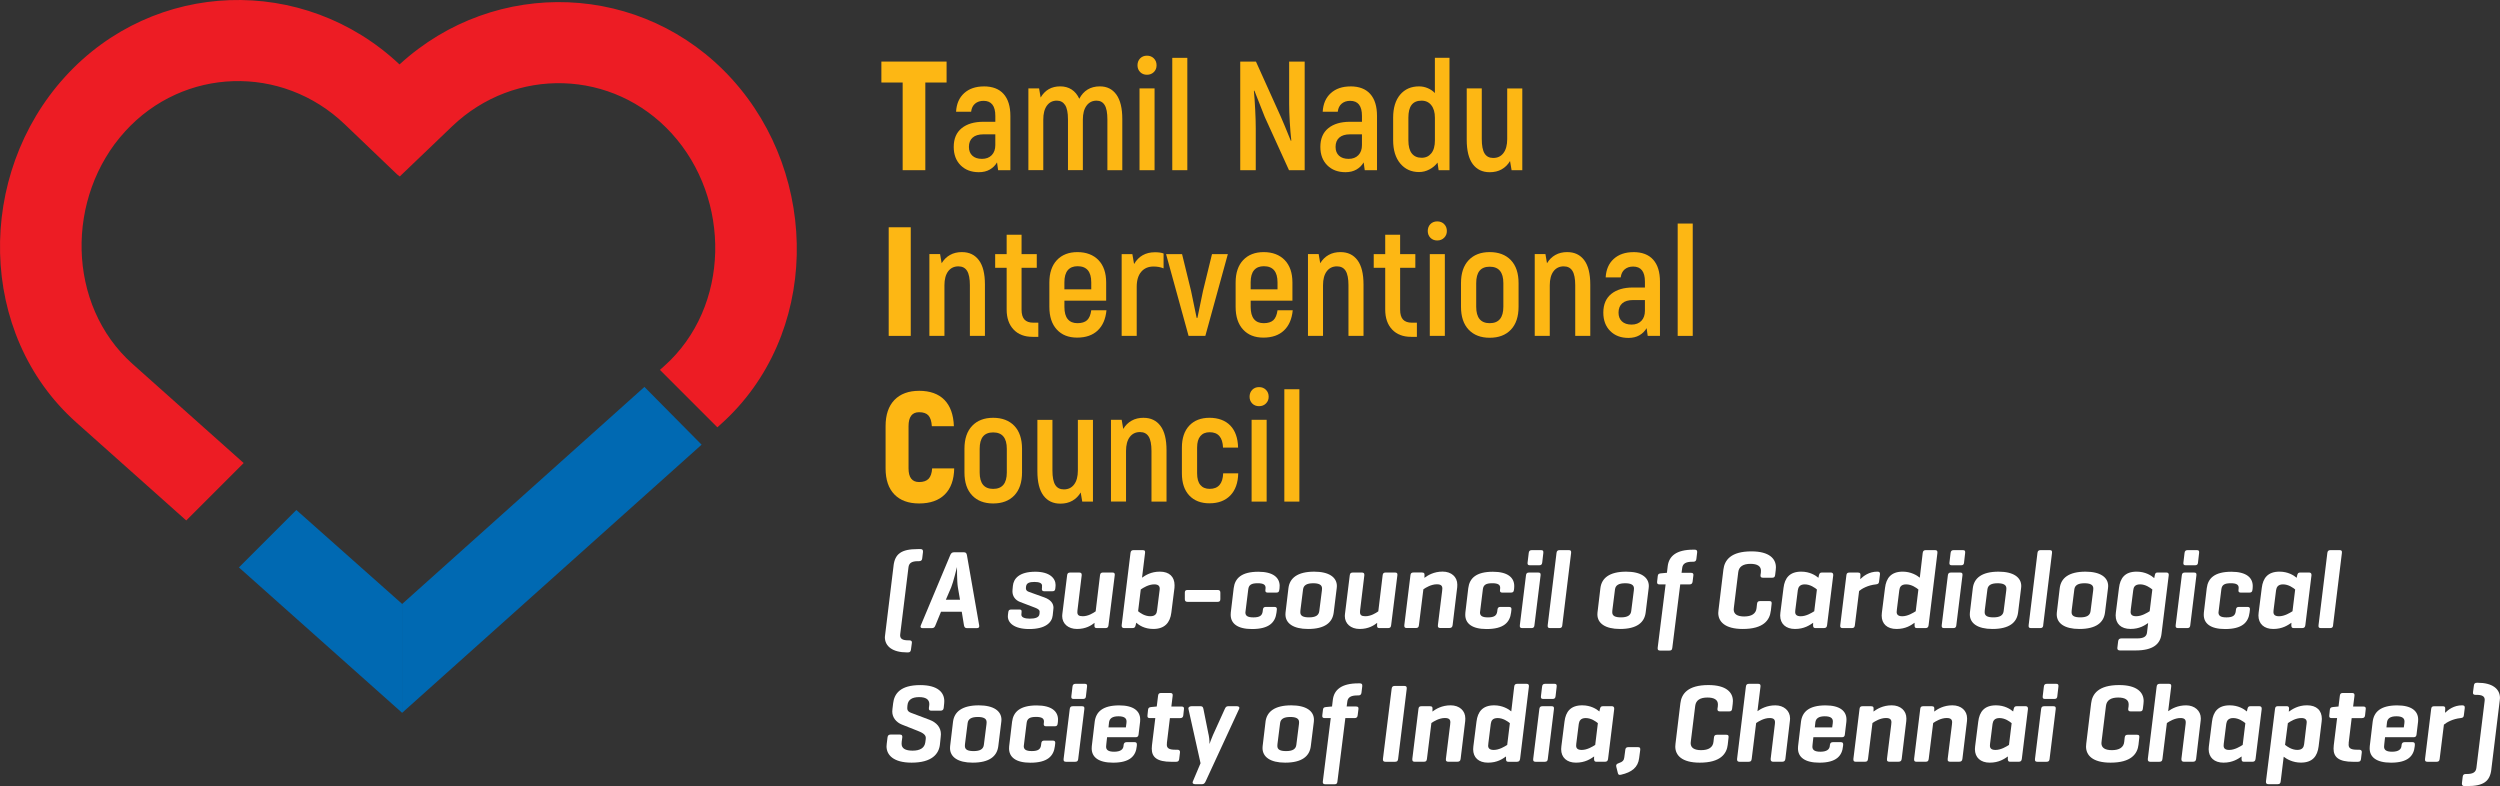 <?xml version="1.0" encoding="UTF-8"?>
<svg id="Layer_2" data-name="Layer 2" xmlns="http://www.w3.org/2000/svg" viewBox="0 0 1221 383.91">
  <rect x="0" y="0" width="1221" height="383.91" fill="#333333" stroke="none"/>
  <defs>
    <style>
      .cls-1 {
        fill: #ed1c24;
      }

      .cls-1, .cls-2 {
        fill-rule: evenodd;
      }

      .cls-3 {
        fill: #fff;
      }

      .cls-2 {
        fill: #0069b2;
      }

      .cls-4 {
        fill: #fdb714;
      }
    </style>
  </defs>
  <g id="Layer_1-2" data-name="Layer 1-2">
    <g>
      <path class="cls-1" d="M31.85,37.41h0c43.4-47.61,116.45-49.98,163.28-5.94,46.87-42.97,119.12-40.27,162.19,6.97,43.64,47.86,42.97,125.74-5.38,168.84l-1.58,1.42-28.05-28.05,2.1-1.87c32.36-28.84,32.82-81.61,3.62-113.64-28.61-31.37-76.57-32.77-107.24-3.41l-25.55,24.46-1.31-1.03-25.55-24.45c-30.67-29.36-78.64-27.97-107.24,3.41-29.2,32.04-28.74,84.81,3.61,113.65l54.26,48.38-28.05,28.05-53.75-47.92C-11.13,163.15-11.79,85.28,31.85,37.41"/>
      <path class="cls-2" d="M196.42,294.97l118.32-106,27.92,28.21-146.31,131,.07-53.21h0ZM196.42,294.97l-51.68-45.89-28.05,28.05,79.65,70.96.07-53.12h0Z"/>
      <g>
        <polygon class="cls-4" points="462.31 40.3 451.93 40.3 451.93 83.12 440.86 83.12 440.86 40.3 430.47 40.3 430.47 30.07 462.31 30.07 462.31 40.3"/>
        <rect class="cls-4" x="434.04" y="111" width="10.77" height="53.05"/>
        <path class="cls-4" d="M448.89,245.89c-5.21,0-9.24-1.48-12.09-4.43-2.86-2.96-4.28-7.19-4.28-12.69v-20.62c0-5.56,1.44-9.82,4.32-12.81,2.88-2.98,6.93-4.47,12.13-4.47s9.4,1.48,12.28,4.43,4.42,7.23,4.63,12.84h-10.77c-.15-2.42-.71-4.16-1.67-5.23-.96-1.06-2.48-1.59-4.55-1.59-3.43,0-5.16,2.27-5.16,6.82v20.62c0,4.44,1.72,6.67,5.16,6.67,2.07,0,3.61-.53,4.63-1.59,1.01-1.06,1.59-2.76,1.74-5.08h10.77c-.1,5.56-1.63,9.8-4.59,12.73s-7.14,4.4-12.55,4.4"/>
        <path class="cls-4" d="M486.11,65.61h-5.84c-2.28,0-4.02.53-5.23,1.59-1.21,1.06-1.82,2.57-1.82,4.55,0,1.82.56,3.25,1.67,4.28,1.11,1.04,2.68,1.56,4.7,1.56s3.61-.61,4.78-1.82c1.16-1.21,1.74-2.85,1.74-4.93,0,0,0-5.23,0-5.23ZM480.51,42.19c4.24,0,7.47,1.24,9.66,3.71,2.2,2.48,3.3,6.04,3.3,10.69v26.52h-5.99l-.53-3.79c-.86,1.47-2.03,2.63-3.53,3.49-1.49.86-3.27,1.29-5.34,1.29-3.69,0-6.66-1.12-8.91-3.37s-3.37-5.24-3.37-8.98c0-3.99,1.29-7.03,3.87-9.13,2.58-2.09,6.12-3.14,10.61-3.14h5.84v-2.88c0-4.9-1.92-7.35-5.76-7.35-1.67,0-3.04.46-4.13,1.37-1.08.91-1.73,2.22-1.93,3.94h-7.35c.21-3.84,1.52-6.86,3.94-9.05,2.43-2.2,5.64-3.3,9.63-3.3"/>
        <path class="cls-4" d="M537.21,42.19c3.43,0,6.12,1.34,8.04,4.02s2.88,6.65,2.88,11.9v25h-7.28v-24.78c0-3.23-.44-5.57-1.33-7.01-.88-1.44-2.21-2.16-3.98-2.16-2.03,0-3.64.81-4.85,2.42-1.21,1.62-1.82,3.89-1.82,6.82v24.7h-7.27v-24.78c0-3.23-.47-5.57-1.4-7.01-.94-1.44-2.29-2.16-4.06-2.16-2.03,0-3.63.81-4.82,2.42-1.19,1.62-1.78,3.89-1.78,6.82v24.7h-7.28v-39.93h5.23l.76,4.47c2.12-3.63,5.31-5.45,9.55-5.45s7.46,2.02,9.33,6.06c1.01-1.97,2.36-3.47,4.05-4.51,1.69-1.03,3.7-1.55,6.03-1.55"/>
        <path class="cls-4" d="M560.18,36.51c-1.37,0-2.48-.44-3.34-1.32-.86-.88-1.29-1.99-1.29-3.3s.43-2.49,1.29-3.37,1.97-1.33,3.34-1.33,2.49.45,3.37,1.33,1.32,2.01,1.32,3.37-.44,2.41-1.32,3.3c-.88.88-2.01,1.32-3.37,1.32M556.54,43.18h7.35v39.94h-7.35s0-39.94,0-39.94Z"/>
        <rect class="cls-4" x="572.54" y="28.25" width="7.35" height="54.87"/>
        <path class="cls-4" d="M605.74,30.07h7.66l12.2,27.05c.91,2.03,2.53,5.92,4.85,11.67l.23-.15c-.3-2.58-.56-5.61-.76-9.09-.21-3.49-.3-6.42-.3-8.79v-20.69h7.58v53.05h-7.66l-11.83-26c-2.17-5.4-3.86-9.7-5.08-12.88l-.23.15c.26,2.62.47,5.69.64,9.21.18,3.51.27,6.53.27,9.05v20.46h-7.58V30.07h.01Z"/>
        <path class="cls-4" d="M665.18,65.61h-5.84c-2.28,0-4.02.53-5.23,1.59-1.21,1.06-1.82,2.57-1.82,4.55,0,1.82.56,3.25,1.67,4.28,1.11,1.04,2.68,1.56,4.7,1.56s3.61-.61,4.78-1.82c1.16-1.21,1.74-2.85,1.74-4.93,0,0,0-5.23,0-5.23ZM659.57,42.19c4.24,0,7.47,1.24,9.66,3.71,2.2,2.48,3.3,6.04,3.3,10.69v26.52h-5.99l-.53-3.79c-.86,1.47-2.03,2.63-3.53,3.49-1.49.86-3.27,1.29-5.34,1.29-3.69,0-6.66-1.12-8.91-3.37s-3.37-5.24-3.37-8.98c0-3.99,1.29-7.03,3.87-9.13,2.57-2.09,6.12-3.14,10.61-3.14h5.84v-2.88c0-4.9-1.92-7.35-5.76-7.35-1.67,0-3.04.46-4.13,1.37-1.08.91-1.73,2.22-1.93,3.94h-7.35c.21-3.84,1.52-6.86,3.94-9.05,2.43-2.2,5.64-3.3,9.63-3.3"/>
        <path class="cls-4" d="M700.81,57.5c0-2.58-.58-4.61-1.75-6.1-1.16-1.49-2.76-2.24-4.77-2.24-2.17,0-3.79.68-4.85,2.05-1.06,1.36-1.59,3.46-1.59,6.29v10.99c0,2.88.55,5.03,1.67,6.44,1.11,1.41,2.7,2.12,4.77,2.12s3.55-.72,4.74-2.16,1.78-3.55,1.78-6.33c0,0,0-11.06,0-11.06ZM707.93,28.25v54.87h-5.31l-.53-3.71c-1.01,1.36-2.33,2.48-3.94,3.33-1.62.86-3.31,1.29-5.08,1.29-3.79,0-6.85-1.39-9.17-4.16-2.33-2.78-3.49-6.57-3.49-11.37v-10.99c0-4.8,1.14-8.55,3.41-11.26,2.28-2.7,5.36-4.06,9.25-4.06,1.46,0,2.88.29,4.24.87,1.36.58,2.53,1.37,3.49,2.39v-17.21h7.13Z"/>
        <path class="cls-4" d="M743.49,43.18v39.94h-5.23l-.76-4.47c-1.06,1.77-2.42,3.12-4.09,4.06-1.67.94-3.62,1.4-5.84,1.4-3.54,0-6.29-1.31-8.26-3.94-1.97-2.63-2.96-6.59-2.96-11.9v-25.08h7.35v24.71c0,3.23.45,5.58,1.36,7.05s2.32,2.2,4.24,2.2c2.12,0,3.79-.8,5-2.42,1.22-1.61,1.82-3.89,1.82-6.82v-24.71h7.35l.02-.02Z"/>
        <path class="cls-4" d="M469.82,123.13c3.54,0,6.29,1.31,8.26,3.94,1.97,2.62,2.96,6.59,2.96,11.89v25.08h-7.35v-24.7c0-3.23-.46-5.59-1.37-7.05s-2.32-2.2-4.24-2.2c-2.12,0-3.79.81-5,2.42-1.21,1.62-1.82,3.89-1.82,6.82v24.7h-7.35v-39.93h5.23l.76,4.47c1.06-1.76,2.42-3.12,4.1-4.05,1.67-.94,3.61-1.4,5.84-1.4"/>
        <path class="cls-4" d="M507.12,157.61v6.9h-2.81c-3.94,0-7.03-1.19-9.28-3.57-2.25-2.37-3.38-5.63-3.38-9.77v-20.39h-5.61v-6.67h5.61v-9.47h7.28v9.47h7.43v6.67h-7.43v20.46c0,2.17.47,3.78,1.4,4.81.94,1.03,2.38,1.55,4.36,1.55h2.43Z"/>
        <path class="cls-4" d="M526.29,130.02c-2.07,0-3.66.64-4.77,1.93s-1.67,3.27-1.67,5.95v3.41h13.12v-3.41c0-5.25-2.23-7.88-6.68-7.88M540.4,151.55c-.41,4.24-1.83,7.53-4.28,9.85s-5.8,3.49-10.04,3.49-7.51-1.31-9.93-3.94c-2.42-2.62-3.64-6.32-3.64-11.06v-11.9c0-4.7,1.23-8.35,3.67-10.95,2.45-2.6,5.8-3.91,10.05-3.91s7.77,1.31,10.27,3.91,3.75,6.25,3.75,10.95v8.87h-20.39v3.03c0,2.68.54,4.67,1.63,5.98,1.08,1.32,2.66,1.97,4.73,1.97s3.7-.5,4.74-1.48c1.03-.99,1.71-2.59,2.01-4.82h7.43Z"/>
        <path class="cls-4" d="M564.12,123.2c1.77,0,3.16.2,4.17.6v7.28c-1.41-.61-3.06-.91-4.93-.91-2.53,0-4.52.86-5.99,2.58s-2.2,4.17-2.2,7.35v23.95h-7.35v-39.94h5.23l.83,4.85c2.22-3.84,5.64-5.76,10.23-5.76"/>
        <path class="cls-4" d="M569.51,124.11h7.81l4.39,17.96c1.41,6.62,2.33,11.02,2.73,13.19h.38c.4-2.17,1.32-6.57,2.73-13.19l4.39-17.96h7.74l-10.99,39.94h-8.19l-10.99-39.94Z"/>
        <path class="cls-4" d="M617.26,130.02c-2.07,0-3.66.64-4.77,1.93-1.11,1.29-1.67,3.27-1.67,5.95v3.41h13.12v-3.41c0-5.25-2.23-7.88-6.68-7.88M631.37,151.55c-.41,4.24-1.83,7.53-4.28,9.85s-5.8,3.49-10.04,3.49-7.51-1.31-9.93-3.94c-2.42-2.62-3.64-6.32-3.64-11.06v-11.9c0-4.7,1.23-8.35,3.67-10.95,2.45-2.6,5.8-3.91,10.05-3.91s7.77,1.31,10.27,3.91,3.75,6.25,3.75,10.95v8.87h-20.39v3.03c0,2.68.54,4.67,1.63,5.98,1.08,1.32,2.66,1.97,4.73,1.97s3.7-.5,4.74-1.48c1.03-.99,1.71-2.59,2.01-4.82h7.43Z"/>
        <path class="cls-4" d="M654.72,123.13c3.54,0,6.29,1.31,8.26,3.94,1.97,2.62,2.96,6.59,2.96,11.89v25.08h-7.35v-24.7c0-3.23-.46-5.59-1.37-7.05s-2.32-2.2-4.24-2.2c-2.12,0-3.79.81-5,2.42-1.21,1.62-1.82,3.89-1.82,6.82v24.7h-7.35v-39.93h5.23l.76,4.47c1.06-1.76,2.42-3.12,4.1-4.05,1.67-.94,3.61-1.4,5.84-1.4"/>
        <path class="cls-4" d="M692.01,157.61v6.9h-2.81c-3.94,0-7.03-1.19-9.28-3.57-2.25-2.37-3.38-5.63-3.38-9.77v-20.39h-5.61v-6.67h5.61v-9.47h7.28v9.47h7.43v6.67h-7.43v20.46c0,2.17.47,3.78,1.4,4.81.94,1.03,2.38,1.55,4.36,1.55h2.43Z"/>
        <path class="cls-4" d="M701.95,117.45c-1.36,0-2.48-.45-3.34-1.33-.86-.88-1.29-1.98-1.29-3.3s.43-2.49,1.29-3.37c.86-.88,1.97-1.32,3.34-1.32s2.49.44,3.37,1.32,1.33,2.01,1.33,3.37-.45,2.41-1.33,3.3c-.88.88-2.01,1.33-3.37,1.33M698.31,124.11h7.35v39.94h-7.35v-39.94Z"/>
        <path class="cls-4" d="M727.57,157.84c4.45,0,6.67-2.68,6.67-8.03v-11.52c0-5.36-2.22-8.03-6.67-8.03s-6.59,2.68-6.59,8.03v11.52c0,5.36,2.2,8.03,6.59,8.03M727.57,164.96c-4.35,0-7.77-1.31-10.27-3.94-2.5-2.62-3.75-6.37-3.75-11.22v-11.52c0-4.85,1.25-8.59,3.75-11.22,2.5-2.63,5.93-3.94,10.27-3.94s7.84,1.31,10.35,3.94c2.5,2.62,3.75,6.37,3.75,11.22v11.52c0,4.85-1.26,8.59-3.75,11.22-2.5,2.63-5.95,3.94-10.35,3.94"/>
        <path class="cls-4" d="M765.47,123.13c3.54,0,6.29,1.31,8.26,3.94,1.97,2.62,2.96,6.59,2.96,11.89v25.08h-7.35v-24.7c0-3.23-.46-5.59-1.37-7.05s-2.32-2.2-4.24-2.2c-2.12,0-3.79.81-5,2.42-1.21,1.62-1.82,3.89-1.82,6.82v24.7h-7.35v-39.93h5.23l.76,4.47c1.06-1.76,2.42-3.12,4.1-4.05,1.67-.94,3.61-1.4,5.84-1.4"/>
        <path class="cls-4" d="M803.38,146.55h-5.84c-2.28,0-4.02.53-5.23,1.59-1.21,1.06-1.82,2.57-1.82,4.55,0,1.82.56,3.25,1.67,4.28,1.11,1.04,2.68,1.56,4.7,1.56s3.61-.61,4.78-1.82c1.16-1.21,1.74-2.85,1.74-4.93v-5.23ZM797.77,123.13c4.24,0,7.47,1.24,9.66,3.71,2.2,2.48,3.3,6.04,3.3,10.69v26.52h-5.99l-.53-3.79c-.86,1.47-2.03,2.63-3.52,3.49s-3.27,1.29-5.35,1.29c-3.69,0-6.66-1.12-8.91-3.37s-3.37-5.24-3.37-8.98c0-3.99,1.29-7.03,3.87-9.13,2.58-2.09,6.12-3.14,10.61-3.14h5.84v-2.88c0-4.9-1.92-7.35-5.76-7.35-1.67,0-3.04.46-4.13,1.37-1.08.91-1.73,2.22-1.93,3.94h-7.35c.21-3.84,1.52-6.86,3.94-9.05,2.43-2.2,5.64-3.3,9.63-3.3"/>
        <rect class="cls-4" x="819.38" y="109.18" width="7.35" height="54.87"/>
        <path class="cls-4" d="M485.06,238.77c4.45,0,6.67-2.68,6.67-8.03v-11.52c0-5.36-2.22-8.03-6.67-8.03s-6.59,2.68-6.59,8.03v11.52c0,5.36,2.2,8.03,6.59,8.03M485.06,245.89c-4.35,0-7.77-1.31-10.27-3.94-2.5-2.62-3.75-6.37-3.75-11.22v-11.52c0-4.85,1.25-8.59,3.75-11.22s5.93-3.94,10.27-3.94,7.84,1.31,10.35,3.94c2.5,2.62,3.75,6.37,3.75,11.22v11.52c0,4.85-1.26,8.59-3.75,11.22-2.5,2.63-5.95,3.94-10.35,3.94"/>
        <path class="cls-4" d="M533.8,205.05v39.94h-5.23l-.76-4.47c-1.06,1.77-2.42,3.12-4.09,4.06-1.67.94-3.62,1.4-5.84,1.4-3.54,0-6.29-1.31-8.26-3.94s-2.96-6.59-2.96-11.9v-25.08h7.35v24.71c0,3.23.45,5.58,1.36,7.05s2.32,2.2,4.24,2.2c2.12,0,3.79-.8,5-2.42,1.22-1.61,1.82-3.89,1.82-6.82v-24.71h7.35l.02-.02Z"/>
        <path class="cls-4" d="M558.51,204.06c3.54,0,6.29,1.31,8.26,3.94,1.97,2.62,2.96,6.59,2.96,11.89v25.08h-7.35v-24.7c0-3.23-.46-5.59-1.37-7.05s-2.32-2.2-4.24-2.2c-2.12,0-3.79.81-5,2.42-1.21,1.62-1.82,3.89-1.82,6.82v24.7h-7.35v-39.93h5.23l.76,4.47c1.06-1.77,2.42-3.12,4.1-4.05,1.67-.94,3.61-1.4,5.84-1.4"/>
        <path class="cls-4" d="M590.73,245.82c-4.19,0-7.49-1.28-9.89-3.83s-3.6-6.15-3.6-10.8v-12.58c0-4.6,1.2-8.18,3.6-10.73,2.4-2.55,5.7-3.83,9.89-3.83s7.73,1.27,10.16,3.79c2.42,2.52,3.69,6.11,3.79,10.76h-7.35c-.2-5-2.37-7.5-6.52-7.5-1.97,0-3.49.63-4.55,1.89s-1.59,3.13-1.59,5.61v12.58c0,2.53.53,4.42,1.59,5.68,1.06,1.27,2.58,1.9,4.55,1.9,4.2,0,6.4-2.53,6.59-7.58h7.35c-.1,4.65-1.39,8.25-3.86,10.8-2.48,2.55-5.86,3.83-10.16,3.83"/>
        <path class="cls-4" d="M614.92,198.38c-1.36,0-2.48-.44-3.34-1.32-.86-.88-1.29-1.99-1.29-3.3s.43-2.49,1.29-3.37c.86-.88,1.97-1.33,3.34-1.33s2.49.45,3.37,1.33,1.33,2.01,1.33,3.37-.45,2.41-1.33,3.3c-.88.88-2.01,1.32-3.37,1.32M611.28,205.04h7.35v39.94h-7.35v-39.94Z"/>
        <rect class="cls-4" x="627.27" y="190.11" width="7.35" height="54.87"/>
      </g>
      <g>
        <path class="cls-3" d="M436.41,276.25c.71-5.71,3.75-8.07,11.76-8.07h1.42c.71,0,1.3.26,1.2,1.37l-.38,3.16c-.1.97-.59,1.37-1.58,1.37h-.49c-3.06,0-4.36.92-4.63,2.93l-4.03,32.62c-.03.33-.05.55-.05.66,0,1.7,1.19,2.45,3.97,2.45h.54c.71,0,1.37.28,1.2,1.37l-.43,3.16c-.12.99-.56,1.37-1.48,1.37h-.43c-6.97,0-10.83-2.9-10.83-7.46,0-.33.05-.71.12-1.09l4.13-33.82v-.02Z"/>
        <path class="cls-3" d="M470.76,269.73c.92,0,1.3.43,1.48,1.37l5.99,34.32c.16.87-.16,1.37-1.15,1.37h-4.79c-.97,0-1.3-.49-1.48-1.37l-1.09-6.65h-10.13l-2.73,6.65c-.31.87-.76,1.37-1.75,1.37h-4.51c-.92,0-1.25-.49-.87-1.37l14.38-34.32c.38-.92.92-1.37,1.84-1.37h4.81ZM467.83,286.88c-.49-2.83-.43-9.96-.43-9.96-.07.21-1.81,7.51-2.83,9.91l-2.62,6.09h6.92l-1.04-6.04Z"/>
        <path class="cls-3" d="M508.89,286.82c.05-.54.05-.59.05-.76,0-1.3-1.42-1.84-3.66-1.84s-3.85.38-4.13,2.07l-.05.33c-.05.33-.05.59-.05.66,0,.76.31,1.37,1.37,1.75l7.57,2.72c3.05,1.09,4.53,2.88,4.53,5.07,0,.38,0,.49-.12,1.3l-.26,2.45c-.38,3.49-3.49,6.65-11.49,6.65-7.29,0-10.41-3-10.41-6.16,0-.16,0-.38.05-.87l.16-1.25c.1-.87.49-1.25,1.42-1.25h4.03c.87,0,1.15.33,1.04,1.25l-.05.59c-.05.43-.05.66-.05.71,0,1.37,1.84,1.91,4.08,1.91,2.5,0,4.51-.49,4.74-2.17l.05-.38c.05-.43.05-.76.05-.92,0-.71-.71-1.3-2.17-1.86l-7.41-2.83c-2.29-.87-3.7-2.77-3.7-5.17,0-.1,0-.38.05-.97l.16-1.7c.33-3.49,3-6.92,10.95-6.92,7.03,0,9.91,3.21,9.91,6.49,0,.12,0,.33-.05.87l-.1.92c-.12.92-.49,1.25-1.42,1.25h-4.03c-.82,0-1.15-.38-1.09-1.25l.07-.64-.05-.05Z"/>
        <path class="cls-3" d="M534.58,304.19c-1.58,1.25-4.2,3-8.56,3s-7.25-2.62-7.25-6.32c0-.33,0-.54.07-.97l2.34-18.9c.1-.99.54-1.37,1.51-1.37h4.41c.76,0,1.32.28,1.2,1.37l-2.07,17.09c-.05.43-.05.59-.05.87,0,1.37.66,2.01,2.62,2.01,2.67,0,5.07-1.51,6.32-2.39l2.12-17.59c.1-.99.54-1.37,1.47-1.37h4.58c1.04,0,1.25.49,1.14,1.37l-3.05,24.4c-.1.97-.54,1.37-1.47,1.37h-4.2c-.92,0-1.25-.33-1.19-1.37l.05-1.2h0Z"/>
        <path class="cls-3" d="M548.97,306.76c-.81,0-1.25-.54-1.14-1.42l4.3-35.24c.1-.99.54-1.42,1.51-1.42h4.51c1.09,0,1.2.59,1.09,1.42l-1.47,12.04c1.7-1.2,4.41-2.95,8.71-2.95,4.63,0,7.18,2.5,7.18,6.65,0,.38,0,.87-.05,1.3l-1.53,12.09c-.59,4.86-3.26,7.95-8.76,7.95-4.41,0-7.03-1.86-8.38-3.05l-.28,1.2c-.21.99-.54,1.42-1.51,1.42h-4.2.02ZM566.36,288.23c.05-.38.05-.59.05-.71,0-1.2-.59-2.12-2.67-2.12-2.72,0-5.34,1.63-6.59,2.5l-1.3,10.62c.97.82,3.21,2.45,5.94,2.45,2.57,0,3.16-1.37,3.31-2.83l1.25-9.91Z"/>
        <path class="cls-3" d="M594.65,288.14c.92,0,1.37.33,1.37,1.3v3.21c0,.92-.43,1.3-1.37,1.3h-14.61c-.92,0-1.37-.38-1.37-1.3v-3.21c0-.99.43-1.3,1.37-1.3h14.61Z"/>
        <path class="cls-3" d="M624.97,286.16c0,.33,0,.71-.05,1.15l-.12.82c-.1.97-.54,1.3-1.51,1.3h-4.13c-.87,0-1.25-.38-1.15-1.25l.05-.43c.05-.33.05-.54.05-.66,0-1.53-1.09-2.24-3.87-2.24-3.16,0-4.3.87-4.58,2.9l-1.25,10.08c-.1.71-.16,1.09-.16,1.3,0,1.63,1.09,2.4,3.94,2.4,3.1,0,4.25-.92,4.51-2.93l.1-.82c.1-.99.54-1.37,1.48-1.37h4.18c1.04,0,1.25.59,1.15,1.37l-.16,1.37c-.59,4.84-3.59,8.07-11.97,8.07-7.13,0-10.41-2.73-10.41-6.97,0-.38,0-.71.05-1.09l1.42-11.92c.61-4.84,3.82-8,12.04-8,7.29,0,10.41,2.9,10.41,6.97v-.05Z"/>
        <path class="cls-3" d="M629.28,287.2c.61-4.84,4.36-8,12.58-8,7.2,0,11.07,2.73,11.07,7.03,0,.33,0,.54-.07.97l-1.47,11.92c-.59,4.91-4.3,8.07-12.53,8.07-7.25,0-11.05-2.78-11.05-7.13,0-.26,0-.49.05-.92l1.42-11.92v-.02ZM645.63,288.28c.05-.54.05-.76.05-.92,0-1.84-1.7-2.5-4.3-2.5-3.05,0-4.69.92-4.96,2.95l-1.3,10.29c-.05.43-.05.82-.05.92,0,1.84,1.47,2.5,4.3,2.5,3.05,0,4.68-.92,4.96-3l1.3-10.24Z"/>
        <path class="cls-3" d="M672.62,304.19c-1.58,1.25-4.2,3-8.56,3s-7.25-2.62-7.25-6.32c0-.33,0-.54.07-.97l2.34-18.9c.1-.99.54-1.37,1.51-1.37h4.41c.76,0,1.32.28,1.2,1.37l-2.07,17.09c-.05.43-.05.59-.05.87,0,1.37.66,2.01,2.62,2.01,2.67,0,5.07-1.51,6.32-2.39l2.12-17.59c.1-.99.54-1.37,1.47-1.37h4.58c1.04,0,1.25.49,1.14,1.37l-3.05,24.4c-.1.97-.54,1.37-1.47,1.37h-4.2c-.92,0-1.25-.33-1.19-1.37l.05-1.2Z"/>
        <path class="cls-3" d="M694.54,279.62c.97,0,1.25.38,1.19,1.3l-.05,1.3c1.7-1.25,4.58-3.05,8.89-3.05s7.18,2.62,7.18,6.37c0,.26,0,.87-.05,1.3l-2.24,18.46c-.1.99-.61,1.42-1.58,1.42h-4.41c-.76,0-1.37-.26-1.2-1.42l2.07-16.66c.05-.43.1-.97.1-1.2,0-1.37-.71-2.07-2.67-2.07-2.72,0-5.38,1.58-6.59,2.45l-2.17,17.49c-.1.99-.49,1.42-1.47,1.42h-4.53c-.82,0-1.25-.33-1.14-1.42l3-24.4c.1-.92.49-1.3,1.47-1.3h4.2v.02Z"/>
        <path class="cls-3" d="M739.56,286.16c0,.33,0,.71-.05,1.15l-.1.82c-.12.97-.56,1.3-1.53,1.3h-4.15c-.87,0-1.25-.38-1.14-1.25l.05-.43c.05-.33.05-.54.05-.66,0-1.53-1.09-2.24-3.87-2.24-3.16,0-4.3.87-4.58,2.9l-1.25,10.08c-.1.71-.16,1.09-.16,1.3,0,1.63,1.09,2.4,3.9,2.4,3.11,0,4.25-.92,4.53-2.93l.1-.82c.1-.99.54-1.37,1.47-1.37h4.2c1.04,0,1.25.59,1.15,1.37l-.16,1.37c-.59,4.84-3.59,8.07-11.97,8.07-7.15,0-10.41-2.73-10.41-6.97,0-.38,0-.71.05-1.09l1.42-11.92c.61-4.84,3.82-8,12.04-8,7.29,0,10.41,2.9,10.41,6.97l.02-.05Z"/>
        <path class="cls-3" d="M749.43,305.34c-.1.99-.49,1.42-1.47,1.42h-4.53c-.97,0-1.25-.43-1.14-1.42l3-24.34c.1-.92.49-1.37,1.47-1.37h4.51c.99,0,1.25.38,1.15,1.37l-3,24.34ZM753.21,274.78c-.12.92-.49,1.3-1.48,1.3h-4.51c-.97,0-1.25-.38-1.15-1.3l.56-4.68c.1-.99.54-1.42,1.51-1.42h4.53c.97,0,1.19.43,1.09,1.42l-.54,4.68h0Z"/>
        <path class="cls-3" d="M763.04,305.34c-.1.99-.49,1.42-1.47,1.42h-4.53c-.97,0-1.25-.43-1.14-1.42l4.3-35.24c.1-.99.54-1.42,1.51-1.42h4.53c.97,0,1.19.43,1.09,1.42l-4.3,35.24h0Z"/>
        <path class="cls-3" d="M781.64,287.2c.61-4.84,4.36-8,12.58-8,7.2,0,11.07,2.73,11.07,7.03,0,.33,0,.54-.07.97l-1.47,11.92c-.59,4.91-4.3,8.07-12.53,8.07-7.25,0-11.05-2.78-11.05-7.13,0-.26,0-.49.05-.92l1.42-11.92v-.02ZM797.98,288.28c.05-.54.05-.76.05-.92,0-1.84-1.7-2.5-4.3-2.5-3.05,0-4.69.92-4.96,2.95l-1.3,10.29c-.05.43-.05.82-.05.92,0,1.84,1.47,2.5,4.3,2.5,3.05,0,4.68-.92,4.96-3l1.3-10.24Z"/>
        <path class="cls-3" d="M814.13,279.74l.38-3.21c.59-4.91,4.18-8.07,12.47-8.07h.71c.92,0,1.3.38,1.2,1.37l-.38,3.16c-.1.97-.61,1.37-1.53,1.37h-.54c-3.05,0-4.58.92-4.84,2.95l-.33,2.45h4.53c.97,0,1.37.33,1.25,1.25l-.38,3.05c-.12.97-.61,1.37-1.53,1.37h-4.51l-3.87,30.94c-.12.99-.43,1.37-1.42,1.37h-4.53c-.97,0-1.3-.38-1.2-1.37l3.87-30.94h-2.95c-.97,0-1.3-.38-1.19-1.37l.31-2.73c.12-.92.49-1.2,1.48-1.3l2.77-.26h.23v-.02Z"/>
        <path class="cls-3" d="M864.86,298.31c-.49,4.58-3.59,8.88-13.67,8.88-8.88,0-11.99-3.7-11.99-7.84,0-.38.07-.87.12-1.42l2.39-19.76c.56-4.58,3.59-8.88,13.68-8.88,8.83,0,11.97,3.66,11.97,7.79,0,.38-.05.87-.1,1.42l-.28,2.29c-.1.97-.49,1.37-1.42,1.37h-4.58c-.97,0-1.25-.49-1.14-1.37l.16-1.04c.05-.43.05-.82.05-1.04,0-2.17-1.75-3.33-5.1-3.33-3.66,0-5.66,1.37-5.99,4.08l-2.12,17.16c-.05.43-.1.82-.1,1.04,0,2.29,1.79,3.42,5.12,3.42,3.64,0,5.76-1.37,6.04-4.08l.23-2.07c.1-.99.54-1.37,1.51-1.37h4.53c1.04,0,1.19.54,1.09,1.37l-.38,3.38h-.03Z"/>
        <path class="cls-3" d="M885.58,304.14c-1.75,1.2-4.41,3.05-8.89,3.05s-7.25-2.5-7.25-6.59c0-.38.05-.87.1-1.37l1.53-12.09c.59-4.84,2.98-7.95,8.66-7.95,4.13,0,6.97,1.79,8.38,3l.26-1.2c.23-.92.49-1.37,1.48-1.37h4.36c.64,0,1.25.33,1.14,1.37l-3,24.34c-.1.99-.59,1.42-1.51,1.42h-4.2c-.81,0-1.14-.38-1.14-1.42l.05-1.2.02.02ZM876.82,298.15c-.05.26-.05.49-.05.76,0,1.14.59,2.07,2.72,2.07,2.67,0,5.29-1.63,6.59-2.45l1.3-10.62c-1.04-.87-3.26-2.5-5.94-2.5-2.44,0-3.16,1.37-3.38,2.83l-1.25,9.91h.02Z"/>
        <path class="cls-3" d="M918.17,280.56l-.43,3.49c-.1.97-.54,1.25-1.58,1.37-3.87.38-6.87,2.12-8.17,3.21l-2.07,16.71c-.1.99-.49,1.42-1.47,1.42h-4.53c-.97,0-1.25-.43-1.14-1.42l3-24.4c.1-.92.49-1.3,1.47-1.3h4.2c.97,0,1.25.38,1.19,1.3l-.1,1.91c1.63-1.53,4.25-3.66,8.38-3.66.99,0,1.37.38,1.25,1.37h0Z"/>
        <path class="cls-3" d="M935.09,304.14c-1.7,1.2-4.25,3.05-8.83,3.05s-7.25-2.5-7.25-6.54c0-.43.05-.92.1-1.42l1.53-12.09c.59-4.84,2.98-7.95,8.66-7.95,3.9,0,6.9,1.75,8.33,2.95l1.42-12.04c.1-.99.54-1.42,1.51-1.42h4.53c.97,0,1.25.49,1.14,1.42l-4.3,35.24c-.1.99-.59,1.42-1.51,1.42h-4.2c-.97,0-1.14-.43-1.14-1.42v-1.2h0ZM926.43,297.82c-.05.43-.1.82-.1,1.09,0,1.14.64,2.07,2.72,2.07,2.67,0,5.29-1.63,6.59-2.45l1.3-10.62c-1.04-.87-3.33-2.5-5.94-2.5s-3.16,1.37-3.38,2.83l-1.2,9.58h.02Z"/>
        <path class="cls-3" d="M955.48,305.34c-.1.99-.49,1.42-1.47,1.42h-4.53c-.97,0-1.25-.43-1.14-1.42l3-24.34c.1-.92.49-1.37,1.47-1.37h4.51c.99,0,1.25.38,1.15,1.37l-3,24.34ZM959.25,274.78c-.1.92-.49,1.3-1.48,1.3h-4.51c-.97,0-1.25-.38-1.15-1.3l.56-4.68c.1-.99.54-1.42,1.51-1.42h4.51c.99,0,1.2.43,1.09,1.42l-.54,4.68h.02Z"/>
        <path class="cls-3" d="M963.53,287.2c.61-4.84,4.36-8,12.58-8,7.2,0,11.07,2.73,11.07,7.03,0,.33,0,.54-.07.97l-1.47,11.92c-.59,4.91-4.3,8.07-12.53,8.07-7.25,0-11.05-2.78-11.05-7.13,0-.26,0-.49.05-.92l1.42-11.92v-.02ZM979.87,288.28c.05-.54.05-.76.05-.92,0-1.84-1.7-2.5-4.3-2.5-3.05,0-4.69.92-4.96,2.95l-1.3,10.29c-.05.43-.05.82-.05.92,0,1.84,1.47,2.5,4.3,2.5,3.05,0,4.68-.92,4.96-3l1.3-10.24Z"/>
        <path class="cls-3" d="M997.93,305.34c-.1.99-.49,1.42-1.47,1.42h-4.53c-.97,0-1.25-.43-1.14-1.42l4.3-35.24c.1-.99.54-1.42,1.51-1.42h4.51c.99,0,1.2.43,1.09,1.42l-4.3,35.24h.02Z"/>
        <path class="cls-3" d="M1005.98,287.2c.61-4.84,4.36-8,12.58-8,7.2,0,11.07,2.73,11.07,7.03,0,.33,0,.54-.07.97l-1.47,11.92c-.59,4.91-4.3,8.07-12.53,8.07-7.25,0-11.05-2.78-11.05-7.13,0-.26,0-.49.05-.92l1.42-11.92v-.02ZM1022.32,288.28c.05-.54.05-.76.05-.92,0-1.84-1.7-2.5-4.3-2.5-3.05,0-4.69.92-4.96,2.95l-1.3,10.29c-.05.43-.05.82-.05.92,0,1.84,1.47,2.5,4.3,2.5,3.05,0,4.68-.92,4.96-3l1.3-10.24Z"/>
        <path class="cls-3" d="M1033.28,300.6c0-.43.05-.92.1-1.37l1.53-12.09c.59-4.84,2.93-7.95,8.6-7.95,4.36,0,7.2,1.91,8.61,3.16l.28-1.37c.21-.99.43-1.37,1.42-1.37h4.2c.97,0,1.3.54,1.19,1.37l-3.54,28.7c-.59,4.86-4.08,8-12.63,8h-7.67c-.87,0-1.37-.43-1.25-1.3l.38-3.16c.1-.99.64-1.42,1.58-1.42h7.69c3.21,0,4.63-.92,4.84-2.93l.54-4.58c-1.7,1.14-4.18,2.88-8.61,2.88-4.68,0-7.25-2.57-7.25-6.59h0ZM1040.69,297.65c-.05.49-.1.99-.1,1.2,0,1.2.59,2.12,2.72,2.12,2.67,0,5.29-1.63,6.59-2.45l1.3-10.62c-1.09-.87-3.33-2.5-5.94-2.5s-3.21,1.37-3.38,2.83l-1.2,9.42h.02Z"/>
        <path class="cls-3" d="M1069.74,305.34c-.1.99-.49,1.42-1.47,1.42h-4.53c-.97,0-1.25-.43-1.14-1.42l3-24.34c.1-.92.49-1.37,1.47-1.37h4.51c.99,0,1.25.38,1.15,1.37l-3,24.34ZM1073.51,274.78c-.1.92-.49,1.3-1.48,1.3h-4.51c-.97,0-1.25-.38-1.15-1.3l.56-4.68c.1-.99.54-1.42,1.51-1.42h4.51c.99,0,1.2.43,1.09,1.42l-.54,4.68h.02Z"/>
        <path class="cls-3" d="M1100.24,286.16c0,.33,0,.71-.05,1.15l-.1.82c-.12.97-.56,1.3-1.53,1.3h-4.15c-.87,0-1.25-.38-1.14-1.25l.05-.43c.05-.33.05-.54.05-.66,0-1.53-1.09-2.24-3.87-2.24-3.16,0-4.3.87-4.58,2.9l-1.25,10.08c-.1.71-.16,1.09-.16,1.3,0,1.63,1.09,2.4,3.9,2.4,3.11,0,4.25-.92,4.53-2.93l.1-.82c.1-.99.54-1.37,1.47-1.37h4.2c1.04,0,1.25.59,1.15,1.37l-.16,1.37c-.59,4.84-3.59,8.07-11.97,8.07-7.15,0-10.41-2.73-10.41-6.97,0-.38,0-.71.05-1.09l1.42-11.92c.61-4.84,3.82-8,12.04-8,7.29,0,10.41,2.9,10.41,6.97l.02-.05Z"/>
        <path class="cls-3" d="M1119.16,304.14c-1.75,1.2-4.41,3.05-8.89,3.05s-7.25-2.5-7.25-6.59c0-.38.05-.87.1-1.37l1.53-12.09c.59-4.84,2.98-7.95,8.66-7.95,4.13,0,6.97,1.79,8.38,3l.26-1.2c.23-.92.49-1.37,1.48-1.37h4.36c.64,0,1.25.33,1.14,1.37l-3,24.34c-.1.99-.59,1.42-1.51,1.42h-4.2c-.81,0-1.14-.38-1.14-1.42l.05-1.2.02.02ZM1110.4,298.15c-.05.26-.05.49-.05.76,0,1.14.59,2.07,2.72,2.07,2.67,0,5.29-1.63,6.59-2.45l1.3-10.62c-1.04-.87-3.26-2.5-5.94-2.5-2.44,0-3.16,1.37-3.38,2.83l-1.25,9.91h.02Z"/>
        <path class="cls-3" d="M1139.51,305.34c-.1.99-.49,1.42-1.47,1.42h-4.53c-.97,0-1.25-.43-1.14-1.42l4.3-35.24c.1-.99.54-1.42,1.51-1.42h4.51c.99,0,1.2.43,1.09,1.42l-4.3,35.24h.02Z"/>
        <path class="cls-3" d="M453.83,344.43c.05-.43.05-.38.05-.54,0-2.29-1.7-3.42-4.96-3.42-3.49,0-5.45,1.3-5.71,3.97l-.05.54c-.05.49-.05.66-.05.87,0,1.47.97,1.96,1.84,2.29l8.97,3.38c3.61,1.37,5.62,3.8,5.62,7.08,0,.26-.05.82-.1,1.3l-.38,3.7c-.49,4.58-3.87,8.88-13.83,8.88-8.88,0-12.25-3.75-12.25-7.95,0-.21,0-.59.1-1.3l.38-3.05c.12-.97.56-1.42,1.48-1.42h4.58c.99,0,1.25.49,1.15,1.42l-.28,2.07c-.05.43-.05.76-.05,1.04,0,2.29,1.91,3.33,5.4,3.33s5.76-1.25,6.16-3.97l.21-1.53c.05-.38.05-.66.05-.76,0-1.79-2.17-2.72-4.13-3.49l-7.57-3c-2.72-1.09-4.68-3.42-4.68-6.37,0-.26.05-.76.1-1.3l.33-2.72c.54-4.58,3.38-8.88,13.22-8.88,8.76,0,11.76,3.75,11.76,7.79,0,.26,0,.49-.05,1.09l-.23,2.24c-.1.92-.59,1.37-1.51,1.37h-4.58c-.87,0-1.25-.33-1.14-1.37l.16-1.25-.02-.03Z"/>
        <path class="cls-3" d="M465.46,352.49c.61-4.84,4.36-8,12.58-8,7.2,0,11.07,2.73,11.07,7.03,0,.33,0,.54-.07.97l-1.47,11.92c-.59,4.91-4.3,8.07-12.53,8.07-7.25,0-11.05-2.78-11.05-7.13,0-.26,0-.49.05-.92l1.42-11.92v-.02ZM481.81,353.59c.05-.54.05-.76.05-.92,0-1.84-1.7-2.5-4.3-2.5-3.05,0-4.69.92-4.96,2.95l-1.3,10.29c-.05.43-.05.82-.05.92,0,1.84,1.47,2.5,4.3,2.5,3.05,0,4.68-.92,4.96-3l1.3-10.24Z"/>
        <path class="cls-3" d="M516.73,351.45c0,.33,0,.71-.05,1.15l-.12.82c-.1.97-.54,1.3-1.51,1.3h-4.13c-.87,0-1.25-.38-1.15-1.25l.05-.43c.05-.33.05-.54.05-.66,0-1.53-1.09-2.24-3.87-2.24-3.16,0-4.3.87-4.58,2.9l-1.25,10.08c-.1.71-.16,1.09-.16,1.3,0,1.63,1.09,2.4,3.94,2.4,3.1,0,4.25-.92,4.51-2.93l.1-.82c.1-.99.54-1.37,1.48-1.37h4.18c1.04,0,1.25.59,1.15,1.37l-.16,1.37c-.59,4.84-3.59,8.07-11.97,8.07-7.13,0-10.41-2.73-10.41-6.97,0-.38,0-.71.05-1.09l1.42-11.92c.61-4.84,3.82-8,12.04-8,7.29,0,10.41,2.9,10.41,6.97v-.05Z"/>
        <path class="cls-3" d="M526.61,370.63c-.1.99-.49,1.42-1.47,1.42h-4.53c-.97,0-1.25-.43-1.14-1.42l3-24.34c.1-.92.49-1.37,1.47-1.37h4.51c.99,0,1.25.38,1.15,1.37l-3,24.34ZM530.38,340.07c-.1.92-.49,1.3-1.48,1.3h-4.51c-.97,0-1.25-.38-1.15-1.3l.56-4.68c.1-.99.54-1.42,1.51-1.42h4.51c.99,0,1.2.43,1.09,1.42l-.54,4.68h.02Z"/>
        <path class="cls-3" d="M556.07,358.81c-.12.87-.56,1.25-1.42,1.25h-13.95l-.38,3.38c-.05.54-.1.92-.1,1.25,0,1.58,1.09,2.45,3.92,2.45,3.1,0,4.41-1.14,4.58-2.77l.05-.54c.1-.92.59-1.37,1.51-1.37h3.82c.97,0,1.2.49,1.15,1.37l-.05.59c-.44,4.69-3.23,8.07-11.56,8.07-7.2,0-10.46-2.73-10.46-6.97,0-.33,0-.71.05-1.09l1.42-11.92c.61-4.84,3.87-8,11.99-8,6.97,0,10.23,2.73,10.23,6.92,0,.38,0,.76-.05,1.09l-.76,6.32v-.03ZM541.37,355.27h8.5l.28-2.07c.05-.26.05-.71.05-.87,0-1.58-1.15-2.5-3.97-2.5-3.05,0-4.36,1.14-4.58,3l-.26,2.45h-.02Z"/>
        <path class="cls-3" d="M569.93,362.84c-.05.43-.05.71-.05.92,0,1.58,1.04,2.4,3.97,2.4h1.2c.97,0,1.37.54,1.25,1.37l-.38,3.16c-.1.97-.56,1.37-1.53,1.37h-2.34c-6.97,0-9.53-2.24-9.53-6.42,0-.49.05-1.04.1-1.63l1.63-13.29h-2.67c-1.04,0-1.25-.49-1.15-1.37l.28-2.73c.1-.92.59-1.2,1.51-1.3l2.67-.26h.07l.64-5.24c.1-.99.54-1.37,1.48-1.37h4.51c.97,0,1.25.49,1.14,1.37l-.64,5.24h4.96c1.04,0,1.3.49,1.2,1.25l-.33,3.05c-.1.97-.59,1.37-1.58,1.37h-4.96l-1.47,12.15.02-.03Z"/>
        <path class="cls-3" d="M590.29,358.76c.49,2.34.43,4.58.43,4.63.05-.16,1.09-3.1,1.7-4.41l5.76-12.7c.38-.87.76-1.37,1.7-1.37h4.13c.99,0,1.58.43,1.15,1.37l-16.33,35.35c-.33.71-.76,1.37-1.7,1.37h-3.38c-.97,0-1.53-.43-1.15-1.37l3.75-8.88-5.9-26.46c-.21-.87.56-1.37,1.48-1.37h4.46c.97,0,1.2.54,1.37,1.37l2.5,12.47h.02Z"/>
        <path class="cls-3" d="M618.08,352.49c.61-4.84,4.36-8,12.58-8,7.2,0,11.07,2.73,11.07,7.03,0,.33,0,.54-.05.97l-1.48,11.92c-.59,4.91-4.3,8.07-12.53,8.07-7.25,0-11.05-2.78-11.05-7.13,0-.26,0-.49.05-.92l1.42-11.92v-.02ZM634.42,353.59c.05-.54.05-.76.05-.92,0-1.84-1.7-2.5-4.3-2.5-3.05,0-4.69.92-4.96,2.95l-1.3,10.29c-.05.43-.05.82-.05.92,0,1.84,1.47,2.5,4.3,2.5,3.06,0,4.69-.92,4.96-3l1.3-10.24Z"/>
        <path class="cls-3" d="M650.57,345.03l.38-3.21c.59-4.91,4.18-8.07,12.47-8.07h.71c.92,0,1.3.38,1.2,1.37l-.38,3.16c-.12.97-.61,1.37-1.53,1.37h-.54c-3.05,0-4.58.92-4.84,2.95l-.33,2.45h4.51c.99,0,1.37.33,1.25,1.25l-.38,3.05c-.1.97-.59,1.37-1.51,1.37h-4.51l-3.87,30.94c-.1.99-.43,1.37-1.42,1.37h-4.51c-.97,0-1.3-.38-1.2-1.37l3.87-30.94h-2.93c-.99,0-1.32-.38-1.2-1.37l.33-2.73c.1-.92.49-1.2,1.47-1.3l2.77-.26h.23l-.02-.02Z"/>
        <path class="cls-3" d="M682.84,370.63c-.1.99-.49,1.42-1.47,1.42h-4.74c-.92,0-1.3-.43-1.2-1.42l4.25-34.2c.1-.99.54-1.42,1.47-1.42h4.74c.97,0,1.25.43,1.15,1.42l-4.2,34.2h0Z"/>
        <path class="cls-3" d="M698.45,344.93c.97,0,1.25.38,1.19,1.3l-.05,1.3c1.7-1.25,4.58-3.05,8.89-3.05s7.18,2.62,7.18,6.37c0,.26,0,.87-.05,1.3l-2.24,18.46c-.1.99-.59,1.42-1.58,1.42h-4.41c-.76,0-1.37-.26-1.2-1.42l2.07-16.66c.05-.43.1-.97.1-1.2,0-1.37-.71-2.07-2.67-2.07-2.72,0-5.38,1.58-6.59,2.45l-2.17,17.49c-.1.99-.49,1.42-1.47,1.42h-4.53c-.81,0-1.25-.33-1.14-1.42l3-24.4c.1-.92.49-1.3,1.47-1.3h4.2v.02Z"/>
        <path class="cls-3" d="M735.57,369.43c-1.7,1.2-4.25,3.05-8.83,3.05s-7.25-2.5-7.25-6.54c0-.43.05-.92.1-1.42l1.53-12.09c.59-4.84,3-7.95,8.64-7.95,3.94,0,6.92,1.75,8.35,2.95l1.42-12.04c.1-.99.54-1.42,1.51-1.42h4.53c.97,0,1.25.49,1.14,1.42l-4.3,35.24c-.12.99-.61,1.42-1.53,1.42h-4.2c-.97,0-1.14-.43-1.14-1.42v-1.2h.02ZM726.91,363.11c-.05.43-.1.82-.1,1.09,0,1.14.64,2.07,2.72,2.07,2.67,0,5.29-1.63,6.59-2.45l1.3-10.62c-1.04-.87-3.33-2.5-5.94-2.5s-3.16,1.37-3.38,2.83l-1.2,9.58h.02Z"/>
        <path class="cls-3" d="M755.96,370.63c-.1.99-.49,1.42-1.47,1.42h-4.53c-.97,0-1.25-.43-1.14-1.42l3-24.34c.1-.92.49-1.37,1.47-1.37h4.51c.99,0,1.25.38,1.15,1.37l-3,24.34ZM759.73,340.07c-.12.92-.49,1.3-1.48,1.3h-4.51c-.97,0-1.25-.38-1.15-1.3l.56-4.68c.1-.99.54-1.42,1.51-1.42h4.53c.97,0,1.19.43,1.09,1.42l-.54,4.68h0Z"/>
        <path class="cls-3" d="M778.61,369.43c-1.75,1.2-4.41,3.05-8.89,3.05s-7.25-2.5-7.25-6.59c0-.38.05-.87.1-1.37l1.53-12.09c.59-4.84,2.98-7.95,8.66-7.95,4.13,0,6.97,1.79,8.38,3l.26-1.2c.23-.92.49-1.37,1.48-1.37h4.36c.64,0,1.25.33,1.14,1.37l-3,24.34c-.1.99-.59,1.42-1.51,1.42h-4.2c-.81,0-1.14-.38-1.14-1.42l.05-1.2.02.02ZM769.84,363.44c-.05.26-.05.49-.05.76,0,1.14.59,2.07,2.72,2.07,2.67,0,5.29-1.63,6.59-2.45l1.3-10.62c-1.04-.87-3.26-2.5-5.94-2.5-2.44,0-3.16,1.37-3.38,2.83l-1.25,9.91h.02Z"/>
        <path class="cls-3" d="M793.78,366.27c.12-.97.54-1.37,1.53-1.37h4.63c.99,0,1.25.38,1.15,1.37l-.54,4.03c-.54,4.46-3.54,6.87-8.83,8.07-.97.21-1.37.05-1.58-.87l-.76-3.05c-.21-.92.16-1.37,1.15-1.7,2.01-.66,2.62-1.47,2.77-2.83l.49-3.66h-.02Z"/>
        <path class="cls-3" d="M843.85,363.6c-.49,4.58-3.59,8.88-13.67,8.88-8.88,0-11.97-3.7-11.97-7.84,0-.38.05-.87.1-1.42l2.39-19.76c.54-4.58,3.61-8.88,13.68-8.88,8.83,0,11.97,3.66,11.97,7.79,0,.38-.05.87-.1,1.42l-.28,2.29c-.1.97-.49,1.37-1.42,1.37h-4.58c-.99,0-1.25-.49-1.15-1.37l.16-1.04c.05-.43.05-.82.05-1.04,0-2.17-1.75-3.33-5.1-3.33-3.66,0-5.66,1.37-5.99,4.08l-2.12,17.16c-.05.43-.1.82-.1,1.04,0,2.29,1.79,3.42,5.1,3.42,3.66,0,5.78-1.37,6.04-4.08l.23-2.07c.1-.99.54-1.37,1.51-1.37h4.53c1.04,0,1.2.54,1.09,1.37l-.38,3.38Z"/>
        <path class="cls-3" d="M858.38,347.32c1.68-1.2,4.58-2.83,8.71-2.83s7.18,2.62,7.18,6.37c0,.26,0,.49-.05.92l-2.24,18.84c-.1.99-.61,1.42-1.58,1.42h-4.41c-.76,0-1.3-.43-1.2-1.42l2.07-17.04c.05-.43.05-.59.05-.82,0-1.37-.71-2.07-2.62-2.07-2.72,0-5.34,1.58-6.59,2.45l-2.17,17.49c-.1.99-.49,1.42-1.47,1.42h-4.53c-.82,0-1.25-.43-1.14-1.42l4.3-35.24c.1-.99.54-1.42,1.51-1.42h4.53c.97,0,1.19.49,1.09,1.42l-1.47,11.92.02.02Z"/>
        <path class="cls-3" d="M901.02,358.81c-.1.87-.54,1.25-1.42,1.25h-13.95l-.38,3.38c-.05.54-.1.92-.1,1.25,0,1.58,1.09,2.45,3.92,2.45,3.1,0,4.41-1.14,4.58-2.77l.05-.54c.1-.92.59-1.37,1.51-1.37h3.82c.97,0,1.2.49,1.15,1.37l-.07.59c-.43,4.69-3.21,8.07-11.54,8.07-7.18,0-10.46-2.73-10.46-6.97,0-.33,0-.71.05-1.09l1.42-11.92c.61-4.84,3.87-8,11.99-8,6.97,0,10.23,2.73,10.23,6.92,0,.38,0,.76-.05,1.09l-.76,6.32v-.03ZM886.34,355.27h8.5l.28-2.07c.05-.26.05-.71.05-.87,0-1.58-1.15-2.5-3.97-2.5-3.05,0-4.36,1.14-4.58,3l-.26,2.45h-.02Z"/>
        <path class="cls-3" d="M913.87,344.93c.97,0,1.25.38,1.19,1.3l-.05,1.3c1.7-1.25,4.58-3.05,8.89-3.05s7.18,2.62,7.18,6.37c0,.26,0,.87-.05,1.3l-2.24,18.46c-.1.99-.59,1.42-1.58,1.42h-4.41c-.76,0-1.37-.26-1.2-1.42l2.07-16.66c.05-.43.1-.97.1-1.2,0-1.37-.71-2.07-2.67-2.07-2.72,0-5.38,1.58-6.59,2.45l-2.17,17.49c-.1.99-.49,1.42-1.47,1.42h-4.53c-.81,0-1.25-.33-1.14-1.42l3-24.4c.1-.92.49-1.3,1.47-1.3h4.2v.02Z"/>
        <path class="cls-3" d="M943.52,344.93c.97,0,1.25.38,1.19,1.3l-.05,1.3c1.7-1.25,4.58-3.05,8.89-3.05s7.18,2.62,7.18,6.37c0,.26,0,.87-.05,1.3l-2.24,18.46c-.1.99-.59,1.42-1.58,1.42h-4.41c-.76,0-1.37-.26-1.2-1.42l2.07-16.66c.05-.43.1-.97.1-1.2,0-1.37-.71-2.07-2.67-2.07-2.72,0-5.38,1.58-6.59,2.45l-2.17,17.49c-.1.99-.49,1.42-1.47,1.42h-4.53c-.81,0-1.25-.33-1.14-1.42l3-24.4c.1-.92.49-1.3,1.47-1.3h4.2v.02Z"/>
        <path class="cls-3" d="M980.69,369.43c-1.75,1.2-4.41,3.05-8.89,3.05s-7.25-2.5-7.25-6.59c0-.38.05-.87.1-1.37l1.53-12.09c.59-4.84,2.98-7.95,8.66-7.95,4.13,0,6.97,1.79,8.38,3l.26-1.2c.23-.92.49-1.37,1.48-1.37h4.36c.64,0,1.25.33,1.14,1.37l-3,24.34c-.1.99-.59,1.42-1.51,1.42h-4.2c-.81,0-1.14-.38-1.14-1.42l.05-1.2.02.02ZM971.93,363.44c-.05.26-.05.49-.05.76,0,1.14.59,2.07,2.72,2.07,2.67,0,5.29-1.63,6.59-2.45l1.3-10.62c-1.04-.87-3.26-2.5-5.94-2.5-2.44,0-3.16,1.37-3.38,2.83l-1.25,9.91h.02Z"/>
        <path class="cls-3" d="M1001.03,370.63c-.1.99-.49,1.42-1.47,1.42h-4.53c-.97,0-1.25-.43-1.14-1.42l3-24.34c.1-.92.49-1.37,1.47-1.37h4.51c.99,0,1.25.38,1.15,1.37l-3,24.34ZM1004.8,340.07c-.1.92-.49,1.3-1.48,1.3h-4.51c-.97,0-1.25-.38-1.15-1.3l.56-4.68c.1-.99.54-1.42,1.51-1.42h4.51c.99,0,1.2.43,1.09,1.42l-.54,4.68h.02Z"/>
        <path class="cls-3" d="M1044.46,363.6c-.49,4.58-3.59,8.88-13.67,8.88-8.88,0-11.97-3.7-11.97-7.84,0-.38.05-.87.1-1.42l2.39-19.76c.54-4.58,3.61-8.88,13.68-8.88,8.83,0,11.97,3.66,11.97,7.79,0,.38-.05.87-.1,1.42l-.28,2.29c-.1.97-.49,1.37-1.42,1.37h-4.58c-.99,0-1.25-.49-1.15-1.37l.16-1.04c.05-.43.05-.82.05-1.04,0-2.17-1.75-3.33-5.1-3.33-3.66,0-5.66,1.37-5.99,4.08l-2.12,17.16c-.05.43-.1.82-.1,1.04,0,2.29,1.79,3.42,5.1,3.42,3.66,0,5.78-1.37,6.04-4.08l.23-2.07c.1-.99.54-1.37,1.51-1.37h4.53c1.04,0,1.2.54,1.09,1.37l-.38,3.38Z"/>
        <path class="cls-3" d="M1058.99,347.32c1.7-1.2,4.58-2.83,8.71-2.83s7.18,2.62,7.18,6.37c0,.26,0,.49-.05.92l-2.24,18.84c-.1.99-.59,1.42-1.58,1.42h-4.41c-.76,0-1.3-.43-1.2-1.42l2.07-17.04c.05-.43.05-.59.05-.82,0-1.37-.71-2.07-2.62-2.07-2.72,0-5.34,1.58-6.59,2.45l-2.17,17.49c-.1.99-.49,1.42-1.47,1.42h-4.53c-.81,0-1.25-.43-1.14-1.42l4.3-35.24c.1-.99.54-1.42,1.51-1.42h4.51c.99,0,1.2.49,1.09,1.42l-1.47,11.92.03.02Z"/>
        <path class="cls-3" d="M1094.85,369.43c-1.75,1.2-4.41,3.05-8.89,3.05s-7.25-2.5-7.25-6.59c0-.38.05-.87.1-1.37l1.53-12.09c.59-4.84,2.98-7.95,8.66-7.95,4.13,0,6.97,1.79,8.38,3l.26-1.2c.23-.92.49-1.37,1.48-1.37h4.36c.64,0,1.25.33,1.14,1.37l-3,24.34c-.1.99-.59,1.42-1.51,1.42h-4.2c-.81,0-1.14-.38-1.14-1.42l.05-1.2.02.02ZM1086.07,363.44c-.05.26-.05.49-.05.76,0,1.14.59,2.07,2.72,2.07,2.67,0,5.29-1.63,6.59-2.45l1.3-10.62c-1.04-.87-3.26-2.5-5.94-2.5-2.44,0-3.16,1.37-3.38,2.83l-1.25,9.91h.02Z"/>
        <path class="cls-3" d="M1117.95,346.28l-.1,1.3c1.7-1.2,4.53-3.11,8.89-3.11,4.68,0,7.25,2.5,7.25,6.65,0,.38-.05.87-.1,1.3l-1.47,12.09c-.61,4.86-3,7.95-8.66,7.95-4.03,0-6.97-1.75-8.4-2.88l-1.47,12.04c-.1.99-.49,1.37-1.47,1.37h-4.53c-.76,0-1.3-.26-1.19-1.37l4.41-35.35c.1-.99.49-1.37,1.42-1.37h4.25c.92,0,1.25.38,1.19,1.37l-.03.02ZM1126.5,353.85c.05-.49.1-.87.1-1.15,0-1.14-.64-2.01-2.62-2.01-2.77,0-5.38,1.63-6.59,2.5l-1.37,10.62c1.04.82,3.28,2.45,5.99,2.45,2.5,0,3.16-1.37,3.33-2.83l1.14-9.58h.02Z"/>
        <path class="cls-3" d="M1147.12,362.84c-.05.43-.05.71-.05.92,0,1.58,1.04,2.4,3.97,2.4h1.2c.97,0,1.37.54,1.25,1.37l-.38,3.16c-.12.97-.54,1.37-1.53,1.37h-2.34c-6.97,0-9.53-2.24-9.53-6.42,0-.49.05-1.04.1-1.63l1.63-13.29h-2.67c-1.04,0-1.25-.49-1.15-1.37l.28-2.73c.1-.92.59-1.2,1.51-1.3l2.68-.26h.05l.64-5.24c.1-.99.54-1.37,1.47-1.37h4.53c.97,0,1.25.49,1.15,1.37l-.66,5.24h4.96c1.04,0,1.3.49,1.2,1.25l-.33,3.05c-.1.97-.59,1.37-1.58,1.37h-4.96l-1.47,12.15.02-.03Z"/>
        <path class="cls-3" d="M1180.23,358.81c-.12.87-.56,1.25-1.42,1.25h-13.95l-.38,3.38c-.05.54-.1.92-.1,1.25,0,1.58,1.09,2.45,3.92,2.45,3.1,0,4.41-1.14,4.58-2.77l.05-.54c.1-.92.59-1.37,1.51-1.37h3.82c.97,0,1.2.49,1.15,1.37l-.05.59c-.44,4.69-3.23,8.07-11.56,8.07-7.2,0-10.46-2.73-10.46-6.97,0-.33,0-.71.05-1.09l1.42-11.92c.61-4.84,3.87-8,11.99-8,6.97,0,10.23,2.73,10.23,6.92,0,.38,0,.76-.05,1.09l-.76,6.32v-.03ZM1165.52,355.27h8.5l.28-2.07c.05-.26.05-.71.05-.87,0-1.58-1.15-2.5-3.97-2.5-3.05,0-4.36,1.14-4.58,3l-.26,2.45h-.02Z"/>
        <path class="cls-3" d="M1203.78,345.85l-.43,3.49c-.1.97-.54,1.25-1.58,1.37-3.87.38-6.87,2.12-8.17,3.21l-2.07,16.71c-.1.99-.49,1.42-1.47,1.42h-4.53c-.97,0-1.25-.43-1.14-1.42l3-24.4c.1-.92.49-1.3,1.47-1.3h4.2c.97,0,1.25.38,1.19,1.3l-.1,1.91c1.63-1.53,4.25-3.66,8.38-3.66.99,0,1.37.38,1.25,1.37h0Z"/>
        <path class="cls-3" d="M1216.77,375.85c-.71,5.73-3.75,8.07-11.76,8.07h-1.42c-.64,0-1.3-.28-1.19-1.37l.38-3.16c.1-.99.59-1.37,1.51-1.37h.49c3.1,0,4.41-.92,4.69-2.93l3.97-32.29c.05-.43.1-.76.1-.99,0-1.7-1.19-2.45-4.03-2.45h-.49c-.76,0-1.37-.26-1.2-1.37l.43-3.16c.12-.97.49-1.37,1.48-1.37h.43c6.97,0,10.83,2.88,10.83,7.46,0,.28-.05.71-.1,1.09l-4.13,33.82v.02Z"/>
      </g>
    </g>
  </g>
</svg>